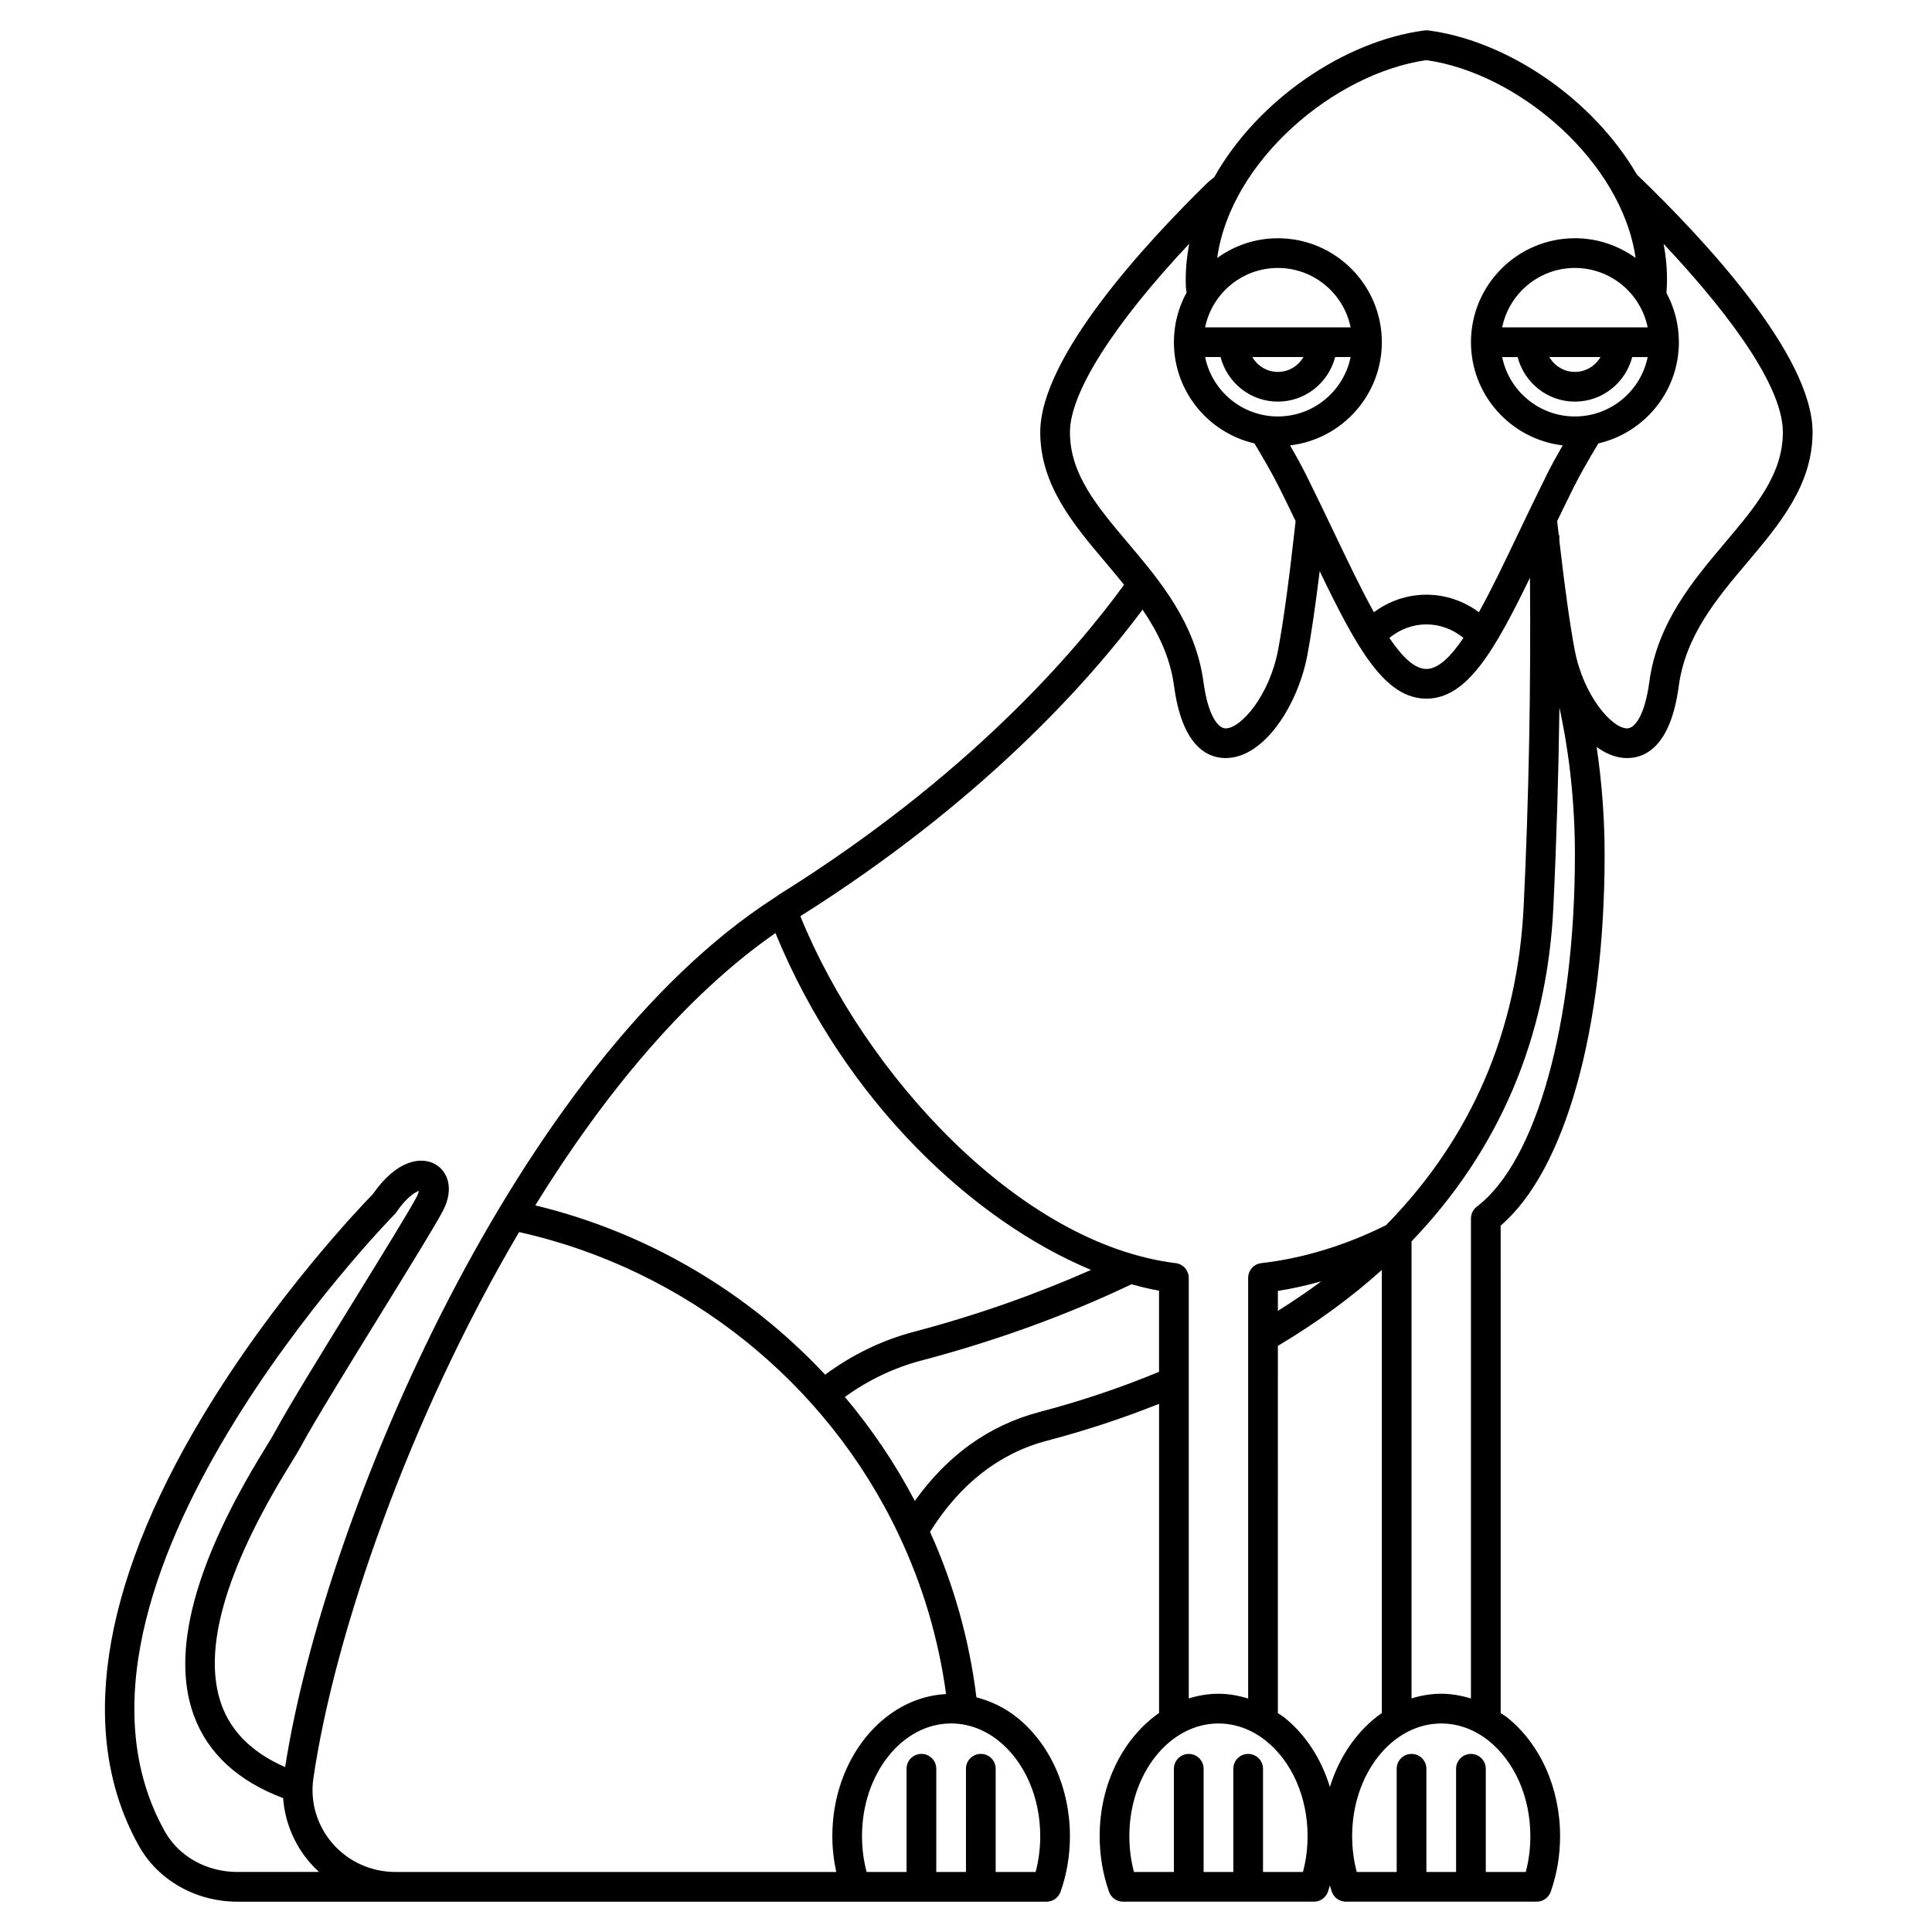 <?xml version="1.0" encoding="UTF-8"?>
<!-- Uploaded to: SVG Repo, www.svgrepo.com, Generator: SVG Repo Mixer Tools -->
<svg fill="#000000" width="800px" height="800px" version="1.1" viewBox="144 144 512 512" xmlns="http://www.w3.org/2000/svg">
 <path d="m577.8 190.27c-11.68-20.066-34.301-35.457-55.277-38.203-0.34-0.043-0.684-0.043-1.023 0-21.23 2.781-44.211 18.418-55.746 38.926l-1.266 0.992c-0.113 0.086-0.223 0.184-0.328 0.285-16.613 16.227-44.484 46.414-44.484 66.27 0 14.012 8.789 24.418 17.289 34.484 1.648 1.957 3.301 3.938 4.922 5.945-13.383 18.391-41.648 51.004-91.352 82.059l-1.387 0.965-0.004-0.008c-67.531 43.484-119.09 162.9-129.58 230.31-8.531-3.723-14.188-9.215-16.816-16.398-5.242-14.348 0.828-35.75 18.039-63.617 1.184-1.926 2.379-3.867 3.453-5.856 3.195-5.906 12.441-20.91 20.602-34.148 7.961-12.922 14.844-24.082 16.594-27.5 2.984-5.824 1.16-10.312-1.969-12.172-3.676-2.176-10.219-1.41-16.672 7.863-2.801 2.871-26.016 27.02-45.324 59.25-27.105 45.258-32.871 84.488-16.664 113.46 5.094 9.121 15.105 14.789 26.113 14.789h214.43c1.668 0 3.152-1.051 3.711-2.625 1.648-4.664 2.484-9.629 2.484-14.758 0-12.727-5.285-24.508-14.145-31.531-3.254-2.562-6.867-4.266-10.641-5.242-1.867-15.191-5.996-29.922-12.293-43.848 7.922-12.66 18.312-20.809 30.957-24.148 10.305-2.703 20.262-6.008 29.742-9.781v81.926c-9.395 6.535-15.742 18.695-15.742 32.621 0 5.129 0.836 10.09 2.484 14.758 0.559 1.57 2.043 2.625 3.711 2.625h50.586c1.668 0 3.152-1.051 3.711-2.625 0.195-0.555 0.344-1.129 0.516-1.691 0.172 0.562 0.32 1.137 0.516 1.691 0.559 1.57 2.043 2.625 3.711 2.625h50.586c1.668 0 3.152-1.051 3.711-2.625 1.648-4.664 2.484-9.629 2.484-14.758 0-12.727-5.285-24.508-14.145-31.531-0.512-0.406-1.066-0.699-1.598-1.066l-0.004-129.19c17.043-14.574 27.551-51.883 27.551-98.312 0-9.711-0.75-19.246-2.113-28.531 2.523 1.844 5.238 2.949 8.066 2.949 0.094 0 0.191 0 0.293-0.004 4.961-0.129 11.309-3.551 13.406-19.105 1.801-13.387 10.125-23.238 18.168-32.766 8.5-10.062 17.289-20.473 17.289-34.484-0.008-20.402-28.727-51.145-46.555-68.27zm-16.43 64.098c-9.5 0-17.453-6.773-19.281-15.742h4.098c1.758 6.769 7.871 11.809 15.184 11.809s13.426-5.039 15.184-11.809h4.098c-1.828 8.969-9.781 15.742-19.281 15.742zm-19.281-23.617c1.832-8.969 9.777-15.742 19.281-15.742s17.453 6.773 19.281 15.742zm26.059 7.871c-1.367 2.344-3.879 3.938-6.777 3.938-2.902 0-5.41-1.594-6.777-3.938zm-46.137-78.684c24.617 3.504 51.812 26.969 55.438 52.418-4.531-3.269-10.074-5.223-16.078-5.223-15.191 0-27.551 12.359-27.551 27.551 0 14.094 10.648 25.738 24.316 27.344-1.598 2.766-3.012 5.324-4.223 7.766-2.711 5.461-5.223 10.707-7.582 15.641-3.656 7.652-7.113 14.871-10.406 20.809-4.019-2.981-8.863-4.644-13.914-4.644-5.055 0-9.895 1.664-13.914 4.648-3.293-5.938-6.75-13.156-10.406-20.809-2.359-4.934-4.863-10.18-7.582-15.641-1.246-2.512-2.715-5.16-4.223-7.766 13.672-1.613 24.316-13.25 24.316-27.344 0-15.191-12.359-27.551-27.551-27.551-6.008 0-11.547 1.953-16.078 5.227 3.59-25.875 31.188-48.973 55.438-52.426zm9.812 153.11c-3.441 5.102-6.695 8.23-9.812 8.23s-6.371-3.129-9.812-8.23c2.785-2.277 6.219-3.578 9.812-3.578s7.023 1.297 9.812 3.578zm-68.457-82.297c1.832-8.969 9.777-15.742 19.281-15.742s17.453 6.773 19.281 15.742zm26.062 7.871c-1.367 2.344-3.879 3.938-6.777 3.938-2.902 0-5.41-1.594-6.777-3.938zm-21.965 0c1.758 6.769 7.871 11.809 15.184 11.809s13.426-5.039 15.184-11.809h4.098c-1.832 8.969-9.777 15.742-19.281 15.742s-17.453-6.773-19.281-15.742zm-39.918 19.918c0-10.488 11.641-28.703 31.621-49.953-0.734 3.828-1.078 7.731-0.887 11.68 0.008 0.148 0.023 0.305 0.051 0.453l0.129 0.789c-2.137 3.914-3.363 8.402-3.363 13.18 0 13.055 9.141 23.996 21.348 26.82 2.293 3.832 4.742 8.027 6.617 11.797 1.496 3.008 2.918 5.93 4.293 8.789-1.672 15.176-3.231 26.66-4.637 34.098-2.297 12.16-9.855 20.832-13.898 20.832h-0.074c-1.926-0.051-4.602-3.297-5.812-12.289-2.113-15.66-11.59-26.887-19.961-36.793-8.273-9.801-15.426-18.273-15.426-29.402zm-78.047 132.73c18.641 45.277 53.059 76.543 83.645 89.27-14.676 6.484-30.387 12.027-46.953 16.398-8.574 2.258-16.434 6.133-23.523 11.359-20.473-21.902-47.168-37.707-76.816-44.867 18.297-29.598 39.914-55.656 63.648-72.16zm-142.58 248.82c-8.16 0-15.535-4.125-19.25-10.766-35.965-64.305 59.992-162.61 60.969-163.59 0.164-0.168 0.32-0.355 0.449-0.547 2.609-3.82 4.82-5.195 5.918-5.598-0.074 0.387-0.242 0.918-0.582 1.582-1.609 3.141-8.738 14.707-16.289 26.957-8.617 13.977-17.523 28.43-20.824 34.535-1 1.855-2.117 3.668-3.223 5.465-18.539 30.02-24.844 53.727-18.73 70.453 3.672 10.051 11.668 17.398 23.68 21.941 0.457 6.258 2.918 12.27 7.109 17.113 0.75 0.867 1.551 1.676 2.387 2.445l-21.613 0.004zm41.855 0c-6.426 0-12.508-2.766-16.68-7.598-4.106-4.746-5.949-11.008-5.051-17.18 5.668-38.68 25.578-95.738 54.527-144.8 44 9.824 81.504 39.648 100.67 80.344 6.32 13.336 10.492 27.477 12.477 42.086-16.734 0.855-30.141 17.387-30.141 37.645 0 3.25 0.375 6.422 1.039 9.504zm170.9-9.504c0 3.273-0.41 6.465-1.223 9.504h-10.586v-27.355c0-2.172-1.762-3.938-3.938-3.938-2.172 0-3.938 1.762-3.938 3.938l0.004 27.355h-7.871v-27.355c0-2.172-1.762-3.938-3.938-3.938-2.172 0-3.938 1.762-3.938 3.938v27.355h-10.582c-0.812-3.043-1.223-6.231-1.223-9.504 0-16.461 10.594-29.855 23.617-29.855 4.418 0 8.727 1.559 12.461 4.5 6.981 5.535 11.152 15.016 11.152 25.355zm-0.258-112.38c-13.254 3.496-24.316 11.414-32.98 23.555-5.188-9.895-11.422-19.117-18.543-27.559 6.144-4.422 12.926-7.707 20.297-9.652 19.824-5.227 38.535-12.039 55.676-20.211 2.477 0.695 4.918 1.281 7.289 1.699v21.512c-10.031 4.156-20.676 7.758-31.738 10.656zm36.16-39.461c-41.461-5.09-82.555-50.195-99.473-91.953 48.164-30.34 76.516-62.203 90.688-81.227 4.07 5.984 7.301 12.504 8.344 20.219 2.098 15.555 8.445 18.973 13.406 19.105 0.094 0.004 0.191 0.004 0.289 0.004 10.188 0 19.133-14.059 21.625-27.246 1.023-5.418 2.121-12.906 3.277-22.27 9.918 20.559 17.258 33.77 28.277 33.77 10.711 0 17.941-12.469 27.449-32.047 0.25 28.801-0.273 57.984-1.664 86.961-1.598 33.129-13.871 61.594-36.48 84.621-10.707 5.352-22.121 8.828-33.043 10.059-1.992 0.223-3.496 1.91-3.496 3.914v111.47c-2.555-0.785-5.188-1.262-7.871-1.262-2.723 0-5.348 0.461-7.871 1.238v-111.45c0-1.988-1.484-3.664-3.457-3.91zm38.555 4.832c-3.641 2.723-7.5 5.312-11.48 7.824v-5.301c3.805-0.574 7.641-1.477 11.48-2.523zm-4.836 156.52h-10.582v-27.355c0-2.176-1.762-3.938-3.938-3.938-2.172 0-3.938 1.758-3.938 3.938l0.004 27.355h-7.871v-27.355c0-2.172-1.762-3.938-3.938-3.938-2.172 0-3.938 1.762-3.938 3.938v27.355h-10.582c-0.812-3.043-1.223-6.231-1.223-9.504 0-16.461 10.594-29.855 23.617-29.855 4.418 0 8.727 1.559 12.461 4.5 6.984 5.535 11.156 15.012 11.156 25.355-0.004 3.273-0.414 6.461-1.23 9.504zm7.141-22.539c-2.281-7.453-6.481-13.973-12.191-18.496-0.512-0.406-1.066-0.699-1.598-1.066l0.004-97.328c10.191-6.066 19.418-12.805 27.551-20.121v117.42c-6.301 4.387-11.207 11.305-13.766 19.594zm53.125 13.035c0 3.273-0.41 6.465-1.223 9.504h-10.586v-27.355c0-2.172-1.762-3.938-3.938-3.938-2.172 0-3.938 1.762-3.938 3.938l0.004 27.355h-7.871v-27.355c0-2.172-1.762-3.938-3.938-3.938-2.172 0-3.938 1.762-3.938 3.938l0.004 27.355h-10.582c-0.812-3.043-1.223-6.231-1.223-9.504 0-16.461 10.594-29.855 23.617-29.855 4.418 0 8.727 1.559 12.461 4.5 6.977 5.535 11.148 15.016 11.148 25.355zm-14.184-166.82c-0.98 0.746-1.559 1.906-1.559 3.137v127.21c-2.555-0.785-5.188-1.262-7.871-1.262-2.723 0-5.348 0.461-7.871 1.238l-0.004-121.12c23.254-24.227 35.918-53.992 37.586-88.535 0.848-17.609 1.367-35.293 1.609-52.93 2.699 12.461 4.102 25.551 4.102 38.965 0 44.727-10.203 81.344-25.992 93.293zm65.668-175.83c-8.363 9.906-17.848 21.133-19.961 36.793-1.211 8.988-3.891 12.238-5.812 12.289h-0.074c-4.043 0-11.602-8.672-13.898-20.832-1.238-6.562-2.598-16.266-4.051-28.879-0.008-0.504-0.004-1.016-0.012-1.52l-0.156 0.004c-0.137-1.211-0.277-2.438-0.418-3.699 1.379-2.863 2.797-5.781 4.293-8.789 1.738-3.5 3.934-7.305 6.617-11.797 12.211-2.828 21.348-13.77 21.348-26.824 0-4.723-1.195-9.172-3.297-13.059 0.352-4.387 0.066-8.742-0.762-13.012 13.926 14.816 31.613 36.297 31.613 49.922 0 11.129-7.152 19.602-15.43 29.402z"/>
</svg>
